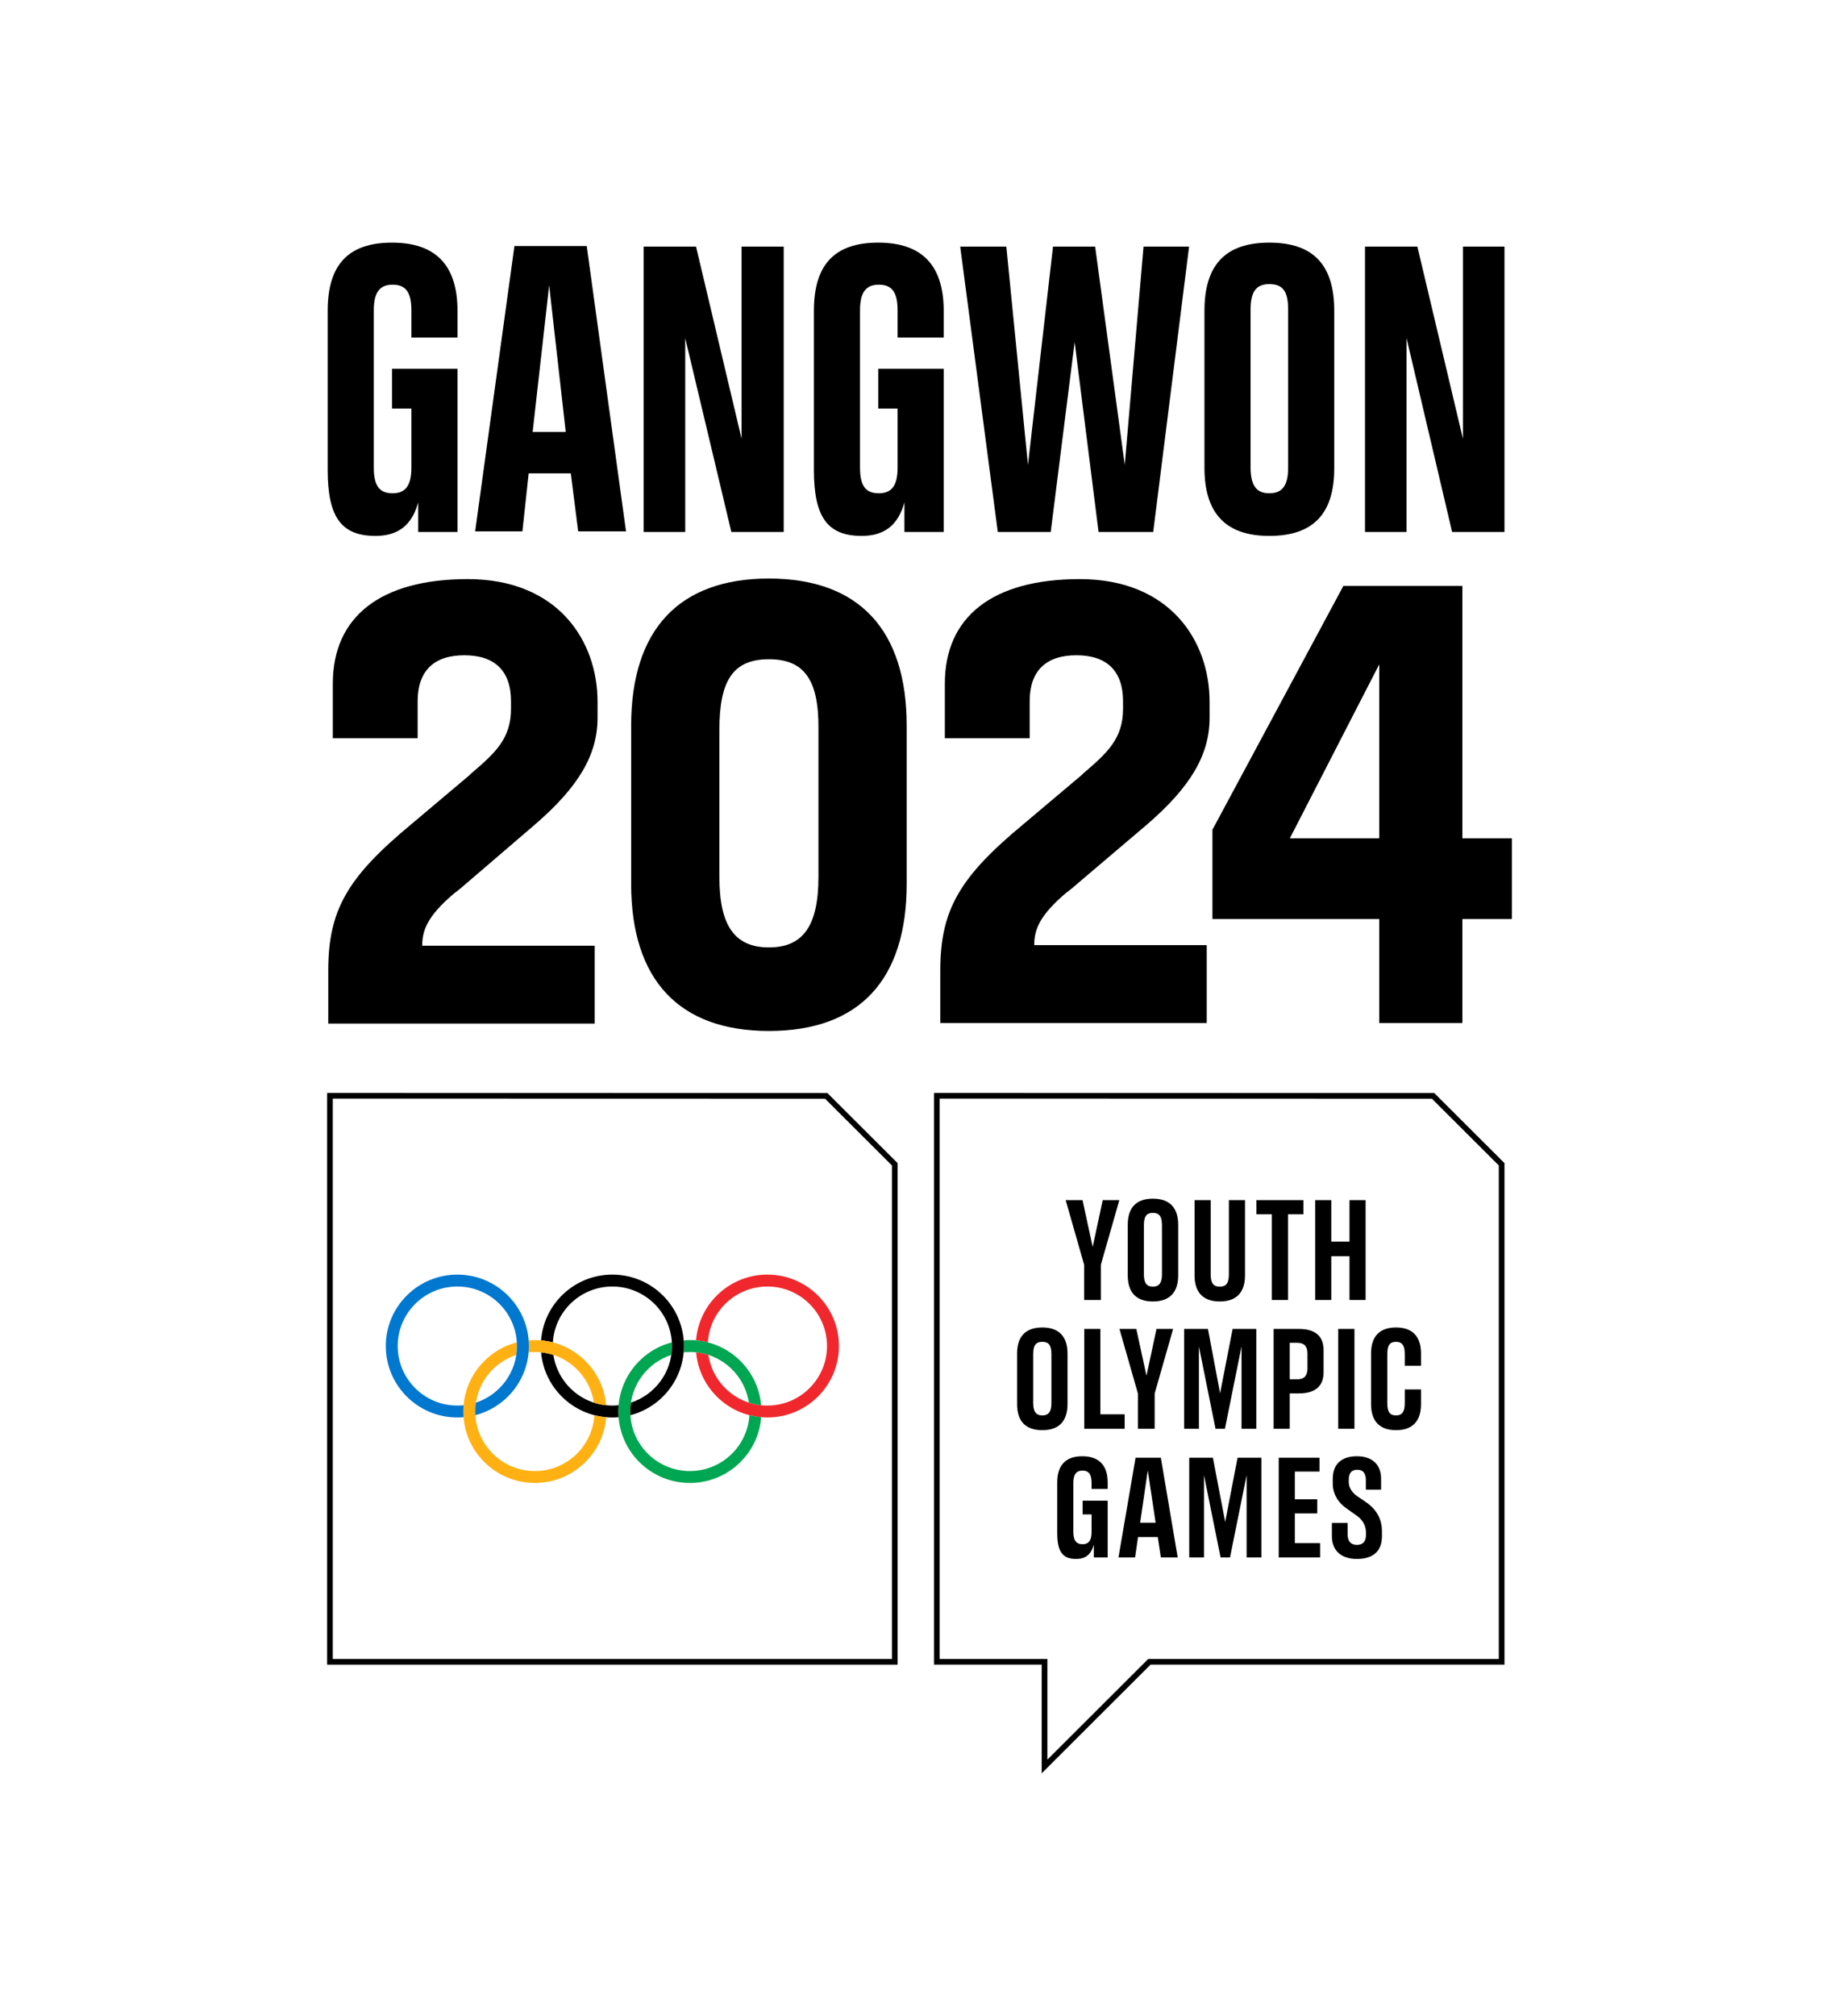 <?xml version="1.0" encoding="UTF-8"?>
<svg xmlns="http://www.w3.org/2000/svg" width="565" height="619" viewBox="0 0 565 619" fill="none">
  <rect width="565" height="619" fill="white"></rect>
  <g clip-path="url(#clip0_2249_64622)">
    <path d="M126.389 125.46H120.441V113.244H140.556V163.331H128.487V154.255C126.564 161.236 122.365 164.552 115.369 164.552C104.873 164.552 100.676 158.793 100.676 144.308V95.442C100.676 81.306 106.973 74.5 120.441 74.5C133.734 74.5 140.556 81.306 140.556 95.442V103.645H126.389V95.268C126.389 89.683 124.639 87.415 120.617 87.415C116.594 87.415 114.845 89.858 114.845 95.268V143.61C114.845 149.195 116.594 151.463 120.617 151.463C124.639 151.463 126.389 149.02 126.389 143.61V125.46Z" fill="black"></path>
    <path d="M175.366 145.355H162.423L160.499 163.156H145.98L158.05 75.547H180.264L192.333 163.156H177.64L175.366 145.355ZM173.792 132.44L168.72 87.589L163.647 132.615H173.792V132.44Z" fill="black"></path>
    <path d="M224.691 163.331L210.523 103.819V163.331H197.754V75.722H213.846L227.839 134.709V75.722H240.783V163.331H224.691Z" fill="black"></path>
    <path d="M275.767 125.46H269.82V113.244H289.935V163.331H277.866V154.255C275.942 161.236 271.744 164.552 264.747 164.552C254.252 164.552 250.055 158.793 250.055 144.308V95.442C250.055 81.306 256.352 74.5 269.82 74.5C283.113 74.5 289.935 81.306 289.935 95.442V103.645H275.767V95.268C275.767 89.683 274.018 87.415 269.995 87.415C265.972 87.415 264.223 89.858 264.223 95.268V143.61C264.223 149.195 265.972 151.463 269.995 151.463C274.018 151.463 275.767 149.02 275.767 143.61V125.46Z" fill="black"></path>
    <path d="M322.819 163.331H306.552L295.008 75.722H309.176L315.823 142.737L323.519 75.722H336.463L345.558 142.737L351.331 75.722H365.324L354.304 163.331H337.513L330.166 105.041L322.819 163.331Z" fill="black"></path>
    <path d="M389.987 164.552C376.693 164.552 370.047 157.746 370.047 143.61V95.442C370.047 81.306 376.519 74.5 389.987 74.5C403.456 74.5 409.927 81.306 409.927 95.442V143.784C409.927 157.746 403.456 164.552 389.987 164.552ZM389.987 151.463C394.01 151.463 395.759 149.02 395.759 143.61V95.093C395.759 89.509 394.185 87.24 389.987 87.24C385.964 87.24 384.215 89.509 384.215 95.093V143.435C384.215 149.02 385.964 151.463 389.987 151.463Z" fill="black"></path>
    <path d="M446.133 163.331L432.14 103.819V163.331H419.371V75.722H435.463L449.457 134.709V75.722H462.225V163.331H446.133Z" fill="black"></path>
    <path d="M100.852 314.29V298.059C100.852 279.56 106.624 269.438 126.214 253.208L144.231 238.025L144.756 237.501C152.102 231.218 157 226.855 157 217.606V215.337C157 206.088 152.102 201.201 142.657 201.201C133.211 201.201 128.313 206.088 128.313 215.337V226.681H102.251V209.927C102.251 189.334 116.944 177.815 143.706 177.815C171.343 177.815 183.587 196.663 183.587 215.512V220.398C183.587 231.742 177.815 241.515 164.521 253.033L143.356 271.183C141.957 272.405 140.732 273.452 139.508 274.324C131.287 281.305 129.713 285.668 129.713 290.38H182.712V314.289L100.852 314.29Z" fill="black"></path>
    <path d="M236.236 316.558C208.599 316.558 193.906 300.851 193.906 271.358V222.841C193.906 193.347 208.599 177.641 236.236 177.641C263.873 177.641 278.566 193.348 278.566 222.841V271.358C278.566 300.852 264.048 316.558 236.236 316.558ZM236.236 202.423C225.392 202.423 221.018 208.705 221.018 224.063V269.264C221.018 284.272 225.741 290.904 236.236 290.904C246.731 290.904 251.454 284.272 251.454 269.264V224.063C251.628 208.705 247.081 202.423 236.236 202.423Z" fill="black"></path>
    <path d="M288.887 314.29V298.059C288.887 279.56 294.659 269.438 314.25 253.208L332.266 238.025L332.791 237.501C340.137 231.218 345.035 226.855 345.035 217.606V215.337C345.035 206.088 340.137 201.201 330.692 201.201C321.246 201.201 316.348 206.088 316.348 215.337V226.681H290.286V209.927C290.286 189.334 304.979 177.815 331.741 177.815C359.378 177.815 371.622 196.663 371.622 215.512V220.398C371.622 231.742 365.85 241.515 352.556 253.033L331.391 271.009C329.992 272.23 328.767 273.277 327.543 274.15C319.322 281.131 317.748 285.494 317.748 290.206H370.747V314.115H288.887V314.29Z" fill="black"></path>
    <path d="M423.746 314.115V282.178H372.496V254.778L412.727 179.909H449.284V257.396H464.502V282.178H449.284V314.115H423.746ZM396.285 257.396H423.746V203.993L396.285 257.396Z" fill="black"></path>
    <path d="M101.371 510.259H274.905V357.502L253.842 336.487L101.371 336.451V510.259Z" fill="white"></path>
    <path d="M102.244 337.322L253.482 337.359L274.034 357.862V509.389H102.244V337.322ZM100.5 335.582V511.13H275.777V357.14L254.206 335.618L100.5 335.582Z" fill="black"></path>
    <path d="M257.751 413.303C257.751 425.417 247.91 435.235 235.765 435.235C224.271 435.235 214.844 426.439 213.866 415.227C215.18 415.364 216.439 415.639 217.652 416.03C218.969 424.832 226.576 431.581 235.765 431.581C245.882 431.581 254.082 423.395 254.082 413.303C254.082 403.211 245.882 395.024 235.765 395.024C226.026 395.024 218.065 402.605 217.485 412.175C216.306 411.873 215.097 411.662 213.848 411.557C214.748 400.256 224.214 391.368 235.765 391.368C247.91 391.369 257.751 401.188 257.751 413.303Z" fill="#F0282D"></path>
    <path d="M211.96 415.13C221.142 415.13 228.751 421.877 230.075 430.682C231.28 431.073 232.543 431.345 233.851 431.484C232.87 420.27 223.441 411.478 211.959 411.478C211.317 411.478 210.681 411.504 210.059 411.557C210.099 412.134 210.125 412.714 210.125 413.303C210.125 413.953 210.092 414.597 210.041 415.229C210.671 415.165 211.309 415.13 211.96 415.13ZM230.236 434.536C229.654 444.105 221.692 451.686 211.96 451.686C201.839 451.686 193.644 443.502 193.644 433.407C193.644 425.299 198.931 418.425 206.258 416.033C206.389 415.144 206.462 414.231 206.462 413.303C206.462 412.923 206.445 412.549 206.428 412.175C196.963 414.623 189.973 423.201 189.973 433.407C189.973 445.52 199.813 455.343 211.96 455.343C223.506 455.343 232.976 446.454 233.867 435.154C232.625 435.048 231.41 434.838 230.236 434.536Z" fill="#00A651"></path>
    <path d="M188.137 391.368C176.585 391.368 167.12 400.257 166.227 411.558C167.47 411.663 168.676 411.874 169.859 412.176C170.434 402.604 178.4 395.025 188.137 395.025C198.259 395.025 206.458 403.21 206.458 413.303C206.458 421.41 201.17 428.288 193.843 430.681C193.71 431.569 193.644 432.48 193.644 433.406C193.644 433.788 193.645 434.164 193.674 434.537C203.136 432.089 210.125 423.511 210.125 413.304C210.125 401.189 200.283 391.368 188.137 391.368ZM188.137 431.582C178.955 431.582 171.342 424.831 170.022 416.031C168.811 415.64 167.553 415.365 166.237 415.228C167.217 426.44 176.645 435.235 188.137 435.235C188.781 435.235 189.416 435.208 190.042 435.153C189.999 434.581 189.972 433.996 189.972 433.405C189.972 432.76 190.007 432.114 190.061 431.483C189.43 431.547 188.788 431.582 188.137 431.582Z" fill="black"></path>
    <path d="M162.41 415.23C162.463 414.596 162.496 413.952 162.496 413.304C162.496 412.714 162.469 412.132 162.43 411.558C163.053 411.503 163.687 411.477 164.329 411.477C175.809 411.477 185.253 420.272 186.23 431.486C184.917 431.344 183.649 431.072 182.445 430.682C181.12 421.878 173.509 415.13 164.329 415.13C163.68 415.131 163.04 415.164 162.41 415.23ZM186.238 435.153C185.348 446.453 175.881 455.343 164.329 455.343C152.183 455.343 142.344 445.519 142.344 433.408C142.344 423.202 149.332 414.624 158.798 412.176C158.816 412.549 158.828 412.924 158.828 413.304C158.828 414.232 158.759 415.143 158.626 416.032C151.301 418.424 146.015 425.3 146.015 433.408C146.015 443.504 154.205 451.685 164.329 451.685C174.061 451.685 182.028 444.106 182.609 434.537C183.779 434.838 184.997 435.047 186.238 435.153Z" fill="#FFB114"></path>
    <path d="M162.494 413.303C162.494 401.189 152.653 391.369 140.507 391.369C128.371 391.369 118.527 401.189 118.527 413.303C118.527 425.417 128.371 435.235 140.507 435.235C141.152 435.235 141.78 435.21 142.409 435.154C142.366 434.581 142.341 433.996 142.341 433.407C142.341 432.76 142.374 432.115 142.427 431.483C141.795 431.546 141.156 431.581 140.507 431.581C130.392 431.581 122.188 423.395 122.188 413.303C122.188 403.211 130.392 395.024 140.507 395.024C150.629 395.024 158.825 403.211 158.825 413.303C158.825 421.411 153.536 428.288 146.208 430.682C146.08 431.568 146.013 432.48 146.013 433.407C146.013 433.787 146.016 434.163 146.041 434.536C155.507 432.089 162.494 423.511 162.494 413.303Z" fill="#0078D0"></path>
    <path d="M320.915 510.258H287.82V336.451L440.292 336.487L461.352 357.502V510.258H353.13L320.915 542.399V510.258Z" fill="white"></path>
    <path d="M288.694 337.323L439.93 337.359L460.481 357.861V509.389H353.493H352.77L352.259 509.899L321.786 540.297V511.128V509.389H320.042H288.694V337.323ZM286.949 335.581V511.129H320.043V544.501L353.493 511.129H462.226V357.139L440.652 335.617L286.949 335.581Z" fill="black"></path>
    <path d="M348.35 471.951H356.994L356.118 467.544H349.263L348.35 471.951ZM416.891 478.675C412.056 478.675 409.199 476.093 409.199 471.685V467.621H414.036V471.114C414.036 473.243 414.988 474.346 416.891 474.346C418.757 474.346 419.672 473.318 419.672 471.268V470.546C419.672 468.455 418.606 466.556 416.662 465.264L413.768 463.212C411.065 461.389 409.467 458.616 409.467 455.575V454.057C409.467 449.613 412.132 447.142 416.892 447.142C421.576 447.142 424.317 449.688 424.317 454.057V457.399H419.634V454.435C419.634 452.346 418.757 451.285 417.006 451.285C415.255 451.285 414.38 452.307 414.38 454.36V455.082C414.38 456.717 415.369 458.312 417.045 459.452L419.901 461.389C422.985 463.593 424.582 466.52 424.582 470.204V471.685C424.583 476.243 421.918 478.675 416.891 478.675ZM397.815 473.813H405.583V478.219H392.865V447.596H405.391V451.854H397.815V460.362H404.707V464.696H397.815V473.813ZM387.534 478.219H383V452.954L377.9 478.219H375.005L369.903 452.954V478.219H365.371V447.596H372.644L376.415 467.317L380.222 447.596H387.534V478.219H387.534ZM348.731 478.219L352.691 451.093H352.576L356.651 478.219H361.83L356.651 447.596H348.884L343.629 478.219H348.731ZM335.367 464.998H332.624V460.782H340.315V478.22H336.05V474.269C335.174 477.499 333.386 478.675 330.568 478.675C326.454 478.675 324.818 476.434 324.818 470.699V455.159C324.818 449.878 327.447 447.142 332.509 447.142C337.612 447.142 340.315 449.914 340.315 455.159V457.171H335.367V455.348C335.367 452.689 334.527 451.549 332.585 451.549C330.645 451.549 329.769 452.727 329.769 455.348V470.356C329.769 472.975 330.645 474.154 332.585 474.154C334.527 474.154 335.367 472.975 335.367 470.356V464.998ZM431.591 426.628H436.579V431.114C436.579 436.394 433.951 439.129 428.926 439.129C423.86 439.129 421.233 436.393 421.233 431.114V415.611C421.233 410.331 423.861 407.596 428.926 407.596C433.951 407.596 436.579 410.369 436.579 415.611V419.372H431.591V415.801C431.591 413.143 430.79 412.002 428.885 412.002C426.982 412.002 426.221 413.104 426.221 415.801V430.808C426.221 433.507 426.982 434.607 428.885 434.607C430.79 434.607 431.591 433.468 431.591 430.808V426.628ZM416.13 438.711H411.143V408.052H416.13V438.711ZM398.613 412.306H396.253V423.514H398.613C400.669 423.514 401.697 422.411 401.697 420.209V415.612C401.697 413.407 400.669 412.306 398.613 412.306ZM399.032 408.05C404.096 408.05 406.648 410.254 406.648 414.548V421.348C406.648 425.641 404.06 427.846 399.032 427.846H396.253V438.71H391.302V408.05H399.032ZM385.971 438.711H381.44V413.407L376.338 438.711H373.445L368.341 413.407V438.711H363.809V408.05H371.12L374.851 427.807L378.699 408.05H385.971V438.711H385.971ZM349.607 438.711V427.884L343.932 408.051H349.111L352.236 422.411L355.318 408.051H360.421L354.748 427.884V438.711H349.607ZM345.533 434.267V438.71H333.117V408.05H338.068V434.267H345.533ZM320.249 434.607C322.19 434.607 323.026 433.431 323.026 430.808V415.801C323.026 413.104 322.227 412.002 320.249 412.002C318.229 412.002 317.43 413.104 317.43 415.801V430.808C317.43 433.431 318.306 434.607 320.249 434.607ZM320.249 439.129C315.106 439.129 312.48 436.433 312.48 431.114V415.611C312.48 410.331 315.147 407.596 320.249 407.596C325.313 407.596 327.978 410.369 327.978 415.611V431.114C327.977 436.393 325.351 439.129 320.249 439.129ZM404.06 368.504H409.01V381.232H414.608V368.504H419.559V399.165H414.608V385.715H409.01V399.165H404.06V368.504ZM400.443 368.504V372.835H395.72V399.165H390.732V372.835H386.01V368.504H400.443V368.504ZM377.557 368.504H382.506V391.604C382.506 396.884 379.842 399.62 374.738 399.62C369.674 399.62 367.008 396.847 367.008 391.604V368.504H371.959V391.224C371.959 393.959 372.757 395.061 374.738 395.061C376.756 395.061 377.557 393.959 377.557 391.224V368.504ZM354.213 395.061C356.156 395.061 356.994 393.885 356.994 391.223V376.254C356.994 373.519 356.195 372.418 354.213 372.418C352.236 372.418 351.436 373.519 351.436 376.254V391.223C351.436 393.885 352.272 395.061 354.213 395.061ZM354.213 399.62C349.111 399.62 346.486 396.883 346.486 391.603V376.065C346.486 370.784 349.112 368.047 354.213 368.047C359.317 368.047 361.981 370.823 361.981 376.065V391.603C361.981 396.847 359.317 399.62 354.213 399.62ZM333.081 399.165V388.337L327.406 368.504H332.585L335.709 382.865L338.791 368.504H343.895L338.22 388.337V399.165H333.081Z" fill="black"></path>
  </g>
  <defs>
    <clipPath id="clip0_2249_64622">
      <rect width="364" height="470" fill="white" transform="translate(100.5 74.5)"></rect>
    </clipPath>
  </defs>
</svg>
